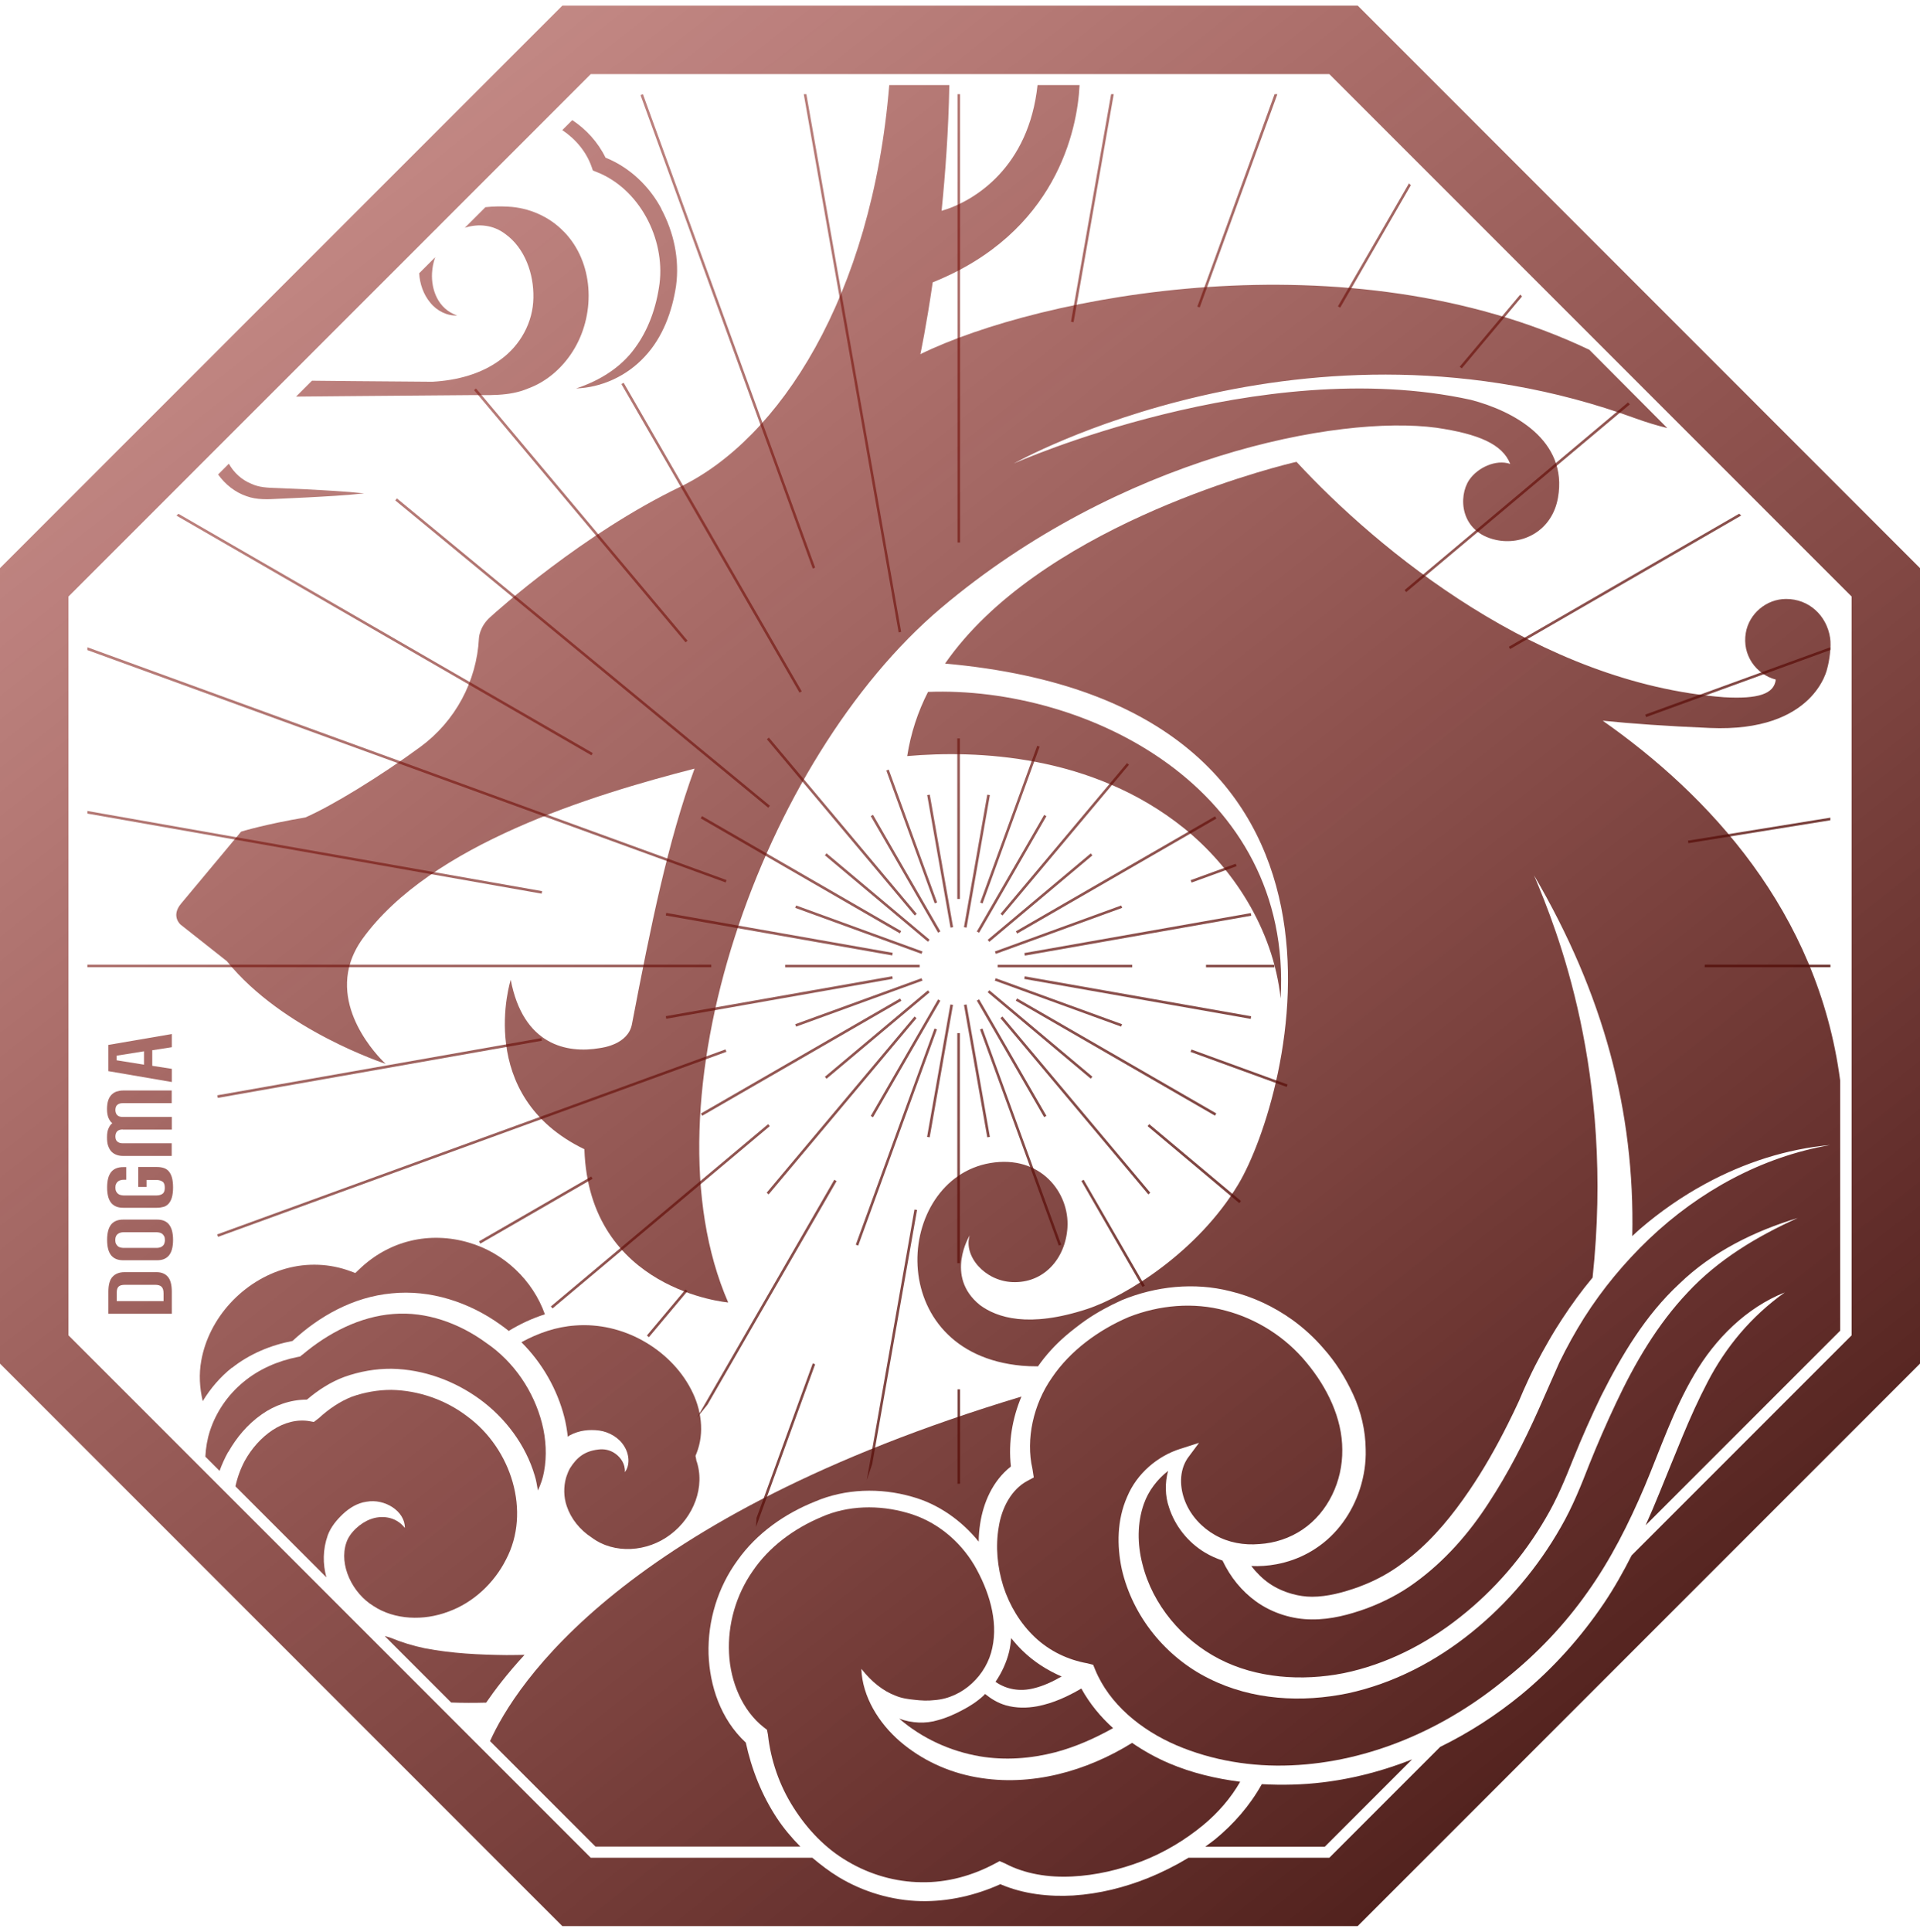 <svg width="170" height="171" viewBox="0 0 170 171" fill="none" xmlns="http://www.w3.org/2000/svg">
<path d="M120.218 0.5H49.791L0 50.291V120.708L49.791 170.5H120.208L170 120.708V50.291L120.218 0.5ZM163.948 118.201L144.47 137.679C143.739 139.122 142.944 140.538 142.037 141.889C139.983 144.933 137.503 147.709 134.662 150.041C132.478 151.827 130.072 153.382 127.519 154.631L117.701 164.448H105.228C104.099 165.133 102.914 165.725 101.693 166.225C99.583 167.076 97.335 167.641 95.031 167.789C92.884 167.909 90.654 167.678 88.572 166.789C86.379 167.78 83.964 168.335 81.549 168.288C78.976 168.233 76.441 167.474 74.257 166.16C73.433 165.661 72.665 165.068 71.925 164.448H52.308L6.061 118.201V52.808L52.308 6.561H117.701L163.948 52.808V118.201Z" fill="url(#paint0_linear_332_5125)"/>
<path d="M66.022 154.242C63.801 152.179 62.839 149.227 62.737 146.423C62.654 143.462 63.56 140.501 65.3 138.123C67.003 135.717 69.492 133.987 72.147 132.923C74.849 131.766 77.94 131.683 80.744 132.488C83.066 133.126 85.139 134.588 86.656 136.467C86.656 135.939 86.703 135.403 86.786 134.866C87.064 133.043 87.878 131.091 89.506 129.814C89.266 127.639 89.636 125.539 90.441 123.623C55.057 134.283 45.628 149.144 43.388 154.122L52.725 163.458H70.861C70.093 162.681 69.381 161.839 68.779 160.923C67.447 158.897 66.54 156.611 66.031 154.233L66.022 154.242Z" fill="url(#paint1_linear_332_5125)"/>
<path d="M141.954 63.801C144.517 64.06 147.487 64.273 151.392 64.44C160.719 64.847 161.793 59.147 161.793 59.147C161.968 58.527 162.163 57.259 162.042 56.463C161.737 54.474 160.155 53.012 158.138 53.021C156.407 53.021 154.862 54.317 154.575 56.029C154.242 57.981 155.482 59.693 157.231 60.156C157.092 61.423 155.685 61.895 152.65 61.719C136.309 60.47 122.041 48.718 114.795 40.881C114.675 40.909 114.564 40.937 114.444 40.964C111.603 41.658 91.903 46.877 83.677 58.74C123.864 62.339 114.194 97.252 109.632 104.848C106.097 110.743 99.74 114.731 96.243 115.878C91.061 117.572 88.267 116.637 86.758 115.517C83.621 112.982 85.861 109.355 85.861 109.355C85.287 111.187 87.193 113.389 89.636 113.491C92.384 113.611 94.337 111.455 94.513 108.661C94.707 105.57 92.125 102.202 87.684 102.952C79.152 104.404 78.106 119.774 90.487 120.894C90.876 120.931 91.357 120.949 91.903 120.949C92.588 119.968 93.393 119.089 94.281 118.312C94.577 118.053 94.883 117.803 95.197 117.562C95.512 117.313 95.836 117.072 96.169 116.841C97.168 116.156 98.232 115.582 99.343 115.083C102.341 113.852 105.746 113.491 108.92 114.296C110.9 114.768 112.788 115.656 114.453 116.85C115.443 117.572 116.359 118.404 117.155 119.33C117.701 119.94 118.191 120.588 118.636 121.282C119.08 121.976 119.468 122.698 119.811 123.438C120.505 124.946 120.903 126.612 120.921 128.305C120.958 129.481 120.773 130.665 120.412 131.794C119.727 133.913 118.386 135.838 116.48 137.077C116.063 137.355 115.619 137.596 115.166 137.799C114.934 137.901 114.703 137.993 114.472 138.077C114 138.243 113.519 138.373 113.028 138.465C112.288 138.604 111.538 138.66 110.789 138.623C111.252 139.215 111.797 139.761 112.39 140.168C113.01 140.594 113.685 140.89 114.407 141.093C114.971 141.251 115.564 141.343 116.174 141.343C117.534 141.343 118.941 140.964 120.31 140.473C121.328 140.094 122.309 139.622 123.225 139.039C123.531 138.845 123.836 138.641 124.123 138.419C124.419 138.206 124.706 137.984 124.993 137.753C126.973 136.134 128.629 134.098 130.1 131.933C131.368 130.073 132.488 128.093 133.506 126.057C133.848 125.381 134.181 124.687 134.496 124.003C134.755 123.383 135.023 122.772 135.31 122.161C135.402 121.958 135.504 121.754 135.597 121.551C135.8 121.134 136.013 120.708 136.235 120.301C136.448 119.894 136.67 119.487 136.901 119.089C137.068 118.802 137.225 118.506 137.401 118.219C137.623 117.84 137.855 117.47 138.095 117.1C138.169 116.989 138.243 116.878 138.308 116.767C139.141 115.49 140.038 114.259 141.01 113.093C142.953 94.938 137.864 82.317 135.828 77.487C141.981 87.998 144.757 98.371 144.526 109.42C144.757 109.207 144.979 108.985 145.22 108.781C146.997 107.254 148.94 105.903 151.003 104.784C154.436 102.924 158.184 101.702 162.042 101.36C155.945 102.406 150.402 105.496 146.025 109.66C143.832 111.751 141.889 114.092 140.27 116.637C139.465 117.914 138.734 119.237 138.077 120.588L136.226 124.78C134.958 127.621 133.533 130.415 131.794 133.062C130.082 135.708 127.944 138.169 125.307 140.085C124.002 141.047 122.531 141.806 120.995 142.38C119.478 142.925 117.858 143.37 116.128 143.351C114.407 143.342 112.649 142.787 111.233 141.778C109.919 140.825 108.947 139.613 108.244 138.142C107.708 137.956 107.171 137.725 106.671 137.42C105.181 136.522 104.034 135.079 103.507 133.432C103.155 132.414 103.136 131.266 103.423 130.202C102.452 130.97 101.693 131.96 101.286 133.108C100.684 134.792 100.694 136.689 101.156 138.465C102.054 142.056 104.654 145.146 107.948 146.849C111.252 148.561 115.267 148.838 118.978 148.107C122.716 147.339 126.251 145.553 129.277 143.148C132.321 140.751 134.903 137.753 136.855 134.394C137.855 132.701 138.576 130.961 139.326 129.073C140.075 127.223 140.89 125.381 141.769 123.568C143.573 119.987 145.683 116.424 148.69 113.639C151.633 110.789 155.371 108.966 159.174 107.819C155.537 109.457 152.104 111.529 149.44 114.398C146.756 117.229 144.757 120.644 143.083 124.206C142.241 125.983 141.454 127.796 140.714 129.638C140.011 131.451 139.224 133.413 138.206 135.171C136.189 138.724 133.515 141.898 130.332 144.471C127.158 147.043 123.41 149.014 119.339 149.893C115.286 150.726 110.891 150.513 107.051 148.588C103.229 146.701 100.286 143.092 99.324 138.9C98.88 136.818 98.898 134.542 99.796 132.506C100.647 130.452 102.479 128.888 104.506 128.25L106.162 127.722L105.144 129.092C104.395 130.221 104.441 131.683 104.941 132.923C105.441 134.181 106.421 135.227 107.587 135.884C108.753 136.55 110.141 136.8 111.511 136.68C112.88 136.596 114.213 136.152 115.332 135.393C117.59 133.867 118.885 131.109 118.848 128.333C118.848 125.548 117.507 122.8 115.665 120.597C113.833 118.367 111.27 116.73 108.476 116.008C105.672 115.249 102.655 115.517 99.944 116.582C97.279 117.72 94.762 119.552 93.143 121.948C91.496 124.289 90.811 127.408 91.413 130.017L91.533 130.785L90.959 131.091C89.59 131.822 88.701 133.422 88.433 135.153C88.128 136.883 88.304 138.725 88.84 140.436C89.395 142.139 90.349 143.721 91.635 144.933C92.921 146.146 94.549 146.932 96.28 147.237L96.789 147.367L96.965 147.793C98.214 150.846 101.036 153.15 104.164 154.492C107.328 155.843 110.844 156.417 114.314 156.269C121.31 155.982 128.028 153.002 133.394 148.542C136.124 146.349 138.558 143.786 140.575 140.918C142.611 138.058 144.211 134.884 145.609 131.6C146.997 128.315 148.135 124.863 150.013 121.68C151.855 118.515 154.64 115.749 158.027 114.407C156.546 115.462 155.241 116.665 154.103 117.997C152.965 119.33 151.993 120.792 151.188 122.346C150.374 123.901 149.652 125.511 148.968 127.158C148.283 128.805 147.617 130.471 146.932 132.145C146.543 133.108 146.136 134.061 145.71 135.014L162.931 117.794V95.641C160.941 80.614 151.225 70.334 141.926 63.81L141.954 63.801Z" fill="url(#paint2_linear_332_5125)"/>
<path d="M111.723 157.934C110.668 159.831 109.234 161.46 107.606 162.801C107.319 163.033 107.013 163.245 106.717 163.468H117.303L125.029 155.741C121.652 157.074 118.071 157.879 114.416 157.971C113.518 157.999 112.621 157.98 111.733 157.934H111.723Z" fill="url(#paint3_linear_332_5125)"/>
<path d="M89.044 150.948C88.359 150.754 87.757 150.383 87.221 149.949C87.165 150.004 87.119 150.069 87.064 150.115C86.499 150.633 85.851 151.05 85.185 151.392C84.519 151.744 83.825 152.058 83.066 152.262C81.965 152.604 80.716 152.539 79.615 152.132C81.65 153.89 84.158 155.029 86.777 155.473C88.979 155.843 91.255 155.676 93.439 155.112C95.225 154.64 96.927 153.881 98.556 152.974C97.446 151.975 96.483 150.809 95.743 149.467C94.559 150.161 93.282 150.763 91.838 151.04C90.941 151.207 89.96 151.216 89.034 150.948H89.044Z" fill="url(#paint4_linear_332_5125)"/>
<path d="M89.534 144.998C89.497 145.405 89.442 145.812 89.349 146.21C89.118 147.154 88.701 148.061 88.146 148.875C89.127 149.56 90.321 149.754 91.524 149.449C92.375 149.245 93.189 148.866 93.994 148.403C92.717 147.848 91.524 147.089 90.534 146.118C90.173 145.766 89.84 145.396 89.534 145.007V144.998Z" fill="url(#paint5_linear_332_5125)"/>
<path d="M109.808 157.721C107.652 157.444 105.524 156.944 103.507 156.083C102.378 155.602 101.277 154.992 100.24 154.279C96.224 156.777 91.293 158.193 86.462 157.323C83.973 156.888 81.604 155.797 79.689 154.15C77.801 152.521 76.358 150.189 76.265 147.737V147.719L76.275 147.737C77.172 148.875 78.181 149.68 79.282 150.097C79.819 150.328 80.401 150.411 80.975 150.467C81.549 150.532 82.132 150.569 82.733 150.495C85.241 150.319 87.369 148.274 87.859 145.868C88.396 143.425 87.545 140.76 86.259 138.539C84.936 136.328 82.826 134.607 80.318 133.913C77.838 133.2 75.081 133.237 72.712 134.292C70.278 135.319 68.095 136.929 66.642 139.076C65.161 141.195 64.421 143.804 64.551 146.358C64.671 148.894 65.744 151.429 67.623 152.9L67.91 153.122L67.993 153.548C68.243 155.824 69.011 158.045 70.241 159.979C71.463 161.913 73.082 163.634 75.072 164.781C77.043 165.947 79.31 166.595 81.577 166.614C83.853 166.66 86.12 166.031 88.128 164.948L88.507 164.744L88.979 164.948C90.737 165.883 92.847 166.216 94.938 166.105C97.029 166.003 99.13 165.512 101.11 164.754C103.09 163.986 104.941 162.875 106.56 161.534C107.865 160.451 108.985 159.156 109.808 157.721Z" fill="url(#paint6_linear_332_5125)"/>
<path d="M78.689 68.122L82.973 79.883L82.76 79.966L78.476 68.206L78.689 68.122ZM77.301 72.129L83.26 82.446L83.057 82.557L77.098 72.24L77.301 72.129ZM73.183 75.534L82.307 83.187L82.159 83.362L73.035 75.71L73.183 75.534ZM67.9 65.439L68.076 65.291L81.169 80.892L80.993 81.04L67.9 65.439ZM81.595 86.592L81.678 86.805L70.491 90.876L70.407 90.663L81.595 86.592ZM81.428 85.629H69.519V85.398H81.428V85.629ZM70.407 80.364L70.491 80.152L81.678 84.223L81.595 84.436L70.407 80.364ZM79.698 88.387L79.809 88.591L62.172 98.769L62.061 98.566L79.698 88.387ZM82.159 87.665L82.307 87.841L73.183 95.493L73.035 95.318L82.159 87.665ZM83.057 88.47L83.26 88.581L77.301 98.899L77.098 98.788L83.057 88.47ZM56.926 8.337L72.175 50.245L71.962 50.328L56.713 8.421L56.926 8.337ZM55.223 33.886L70.99 61.201L70.787 61.312L55.019 33.997L55.223 33.886ZM42.148 34.385L60.877 56.713L60.701 56.861L41.972 34.533L42.148 34.385ZM34.995 44.295L35.144 44.12L68.168 71.324L68.02 71.5L34.995 44.295ZM62.043 72.444L62.154 72.24L79.79 82.419L79.679 82.622L62.043 72.444ZM58.952 81.04L58.989 80.809L79.041 84.343L79.004 84.575L58.952 81.04ZM79.004 86.416L79.041 86.647L58.989 90.182L58.952 89.951L79.004 86.416ZM47.941 91.894L47.978 92.125L19.284 97.187L19.247 96.955L47.941 91.894ZM19.228 109.271L64.236 92.893L64.319 93.106L19.311 109.484L19.228 109.271ZM42.416 109.882L52.355 104.145L52.465 104.349L42.528 110.086L42.416 109.882ZM48.773 115.647L68.011 99.509L68.159 99.685L48.922 115.823L48.773 115.647ZM57.453 118.367L57.277 118.219L60.692 114.148L60.867 114.296L57.453 118.367ZM68.057 105.727L67.881 105.579L80.975 89.978L81.15 90.127L68.057 105.727ZM75.987 110.262L75.774 110.178L82.742 91.043L82.955 91.126L75.987 110.262ZM82.316 100.675L82.085 100.638L84.148 88.914L84.38 88.951L82.316 100.675ZM84.158 82.113L82.094 70.38L82.326 70.343L84.389 82.076L84.158 82.113ZM84.99 111.816H84.759V91.45H84.99V111.816ZM84.99 79.578H84.759V65.365H84.99V79.578ZM88.174 84.436L88.09 84.223L99.278 80.152L99.361 80.364L88.174 84.436ZM88.34 85.398H100.249V85.629H88.34V85.398ZM87.6 87.656L96.724 95.308L96.576 95.484L87.452 87.832L87.6 87.656ZM87.452 83.196L96.576 75.543L96.724 75.719L87.6 83.372L87.452 83.196ZM88.164 86.592L99.352 90.663L99.268 90.876L88.081 86.805L88.164 86.592ZM90.691 86.657L90.728 86.425L110.779 89.96L110.742 90.191L90.691 86.657ZM106.782 85.629V85.398H112.833V85.629H106.782ZM110.789 81.058L90.737 84.593L90.7 84.362L110.751 80.827L110.789 81.058ZM109.493 76.672L105.505 78.125L105.422 77.912L109.41 76.46L109.493 76.672ZM107.587 72.259L107.698 72.462L90.061 82.641L89.95 82.437L107.587 72.259ZM99.786 67.549L99.962 67.697L88.766 81.04L88.59 80.892L99.786 67.549ZM92.652 72.249L86.693 82.567L86.49 82.456L92.449 72.138L92.652 72.249ZM92.652 98.778L92.449 98.889L86.49 88.572L86.693 88.461L92.652 98.778ZM92.051 66.096L86.999 79.976L86.786 79.892L91.838 66.013L92.051 66.096ZM87.415 70.343L87.646 70.38L85.583 82.113L85.351 82.076L87.415 70.343ZM87.415 100.675L85.351 88.951L85.583 88.914L87.646 100.638L87.415 100.675ZM93.744 110.262L86.776 91.126L86.989 91.043L93.957 110.178L93.744 110.262ZM101.85 105.579L101.674 105.727L88.581 90.127L88.757 89.978L101.85 105.579ZM107.578 98.76L89.941 88.581L90.052 88.378L107.689 98.556L107.578 98.76ZM113.925 96.215L105.412 93.115L105.496 92.903L114.009 96.002L113.925 96.215Z" fill="url(#paint7_linear_332_5125)"/>
<path d="M85.009 8.337H84.778V48.025H85.009V8.337Z" fill="url(#paint8_linear_332_5125)"/>
<path d="M52.484 66.66L15.795 45.48L15.629 45.646L52.373 66.864L52.484 66.66Z" fill="url(#paint9_linear_332_5125)"/>
<path d="M47.996 78.884L7.736 71.787V72.018L47.959 79.106L47.996 78.884Z" fill="url(#paint10_linear_332_5125)"/>
<path d="M66.938 135.171L72.175 120.764L71.962 120.69L66.984 134.366" fill="url(#paint11_linear_332_5125)"/>
<path d="M85.009 122.985H84.778V131.34H85.009V122.985Z" fill="url(#paint12_linear_332_5125)"/>
<path d="M149.458 74.415L149.495 74.637L162.061 72.61V72.379L149.458 74.415Z" fill="url(#paint13_linear_332_5125)"/>
<path d="M133.709 57.453L154.168 45.637L153.992 45.471L133.598 57.25L133.709 57.453Z" fill="url(#paint14_linear_332_5125)"/>
<path d="M129.425 32.609L134.764 26.242L134.607 26.076L129.249 32.461L129.425 32.609Z" fill="url(#paint15_linear_332_5125)"/>
<path d="M106.227 27.214L113.102 8.337H112.852L106.014 27.14L106.227 27.214Z" fill="url(#paint16_linear_332_5125)"/>
<path d="M79.791 55.936L71.398 8.337H71.167L79.569 55.982L79.791 55.936Z" fill="url(#paint17_linear_332_5125)"/>
<path d="M64.328 77.903L7.736 57.296V57.546L64.254 78.116L64.328 77.903Z" fill="url(#paint18_linear_332_5125)"/>
<path d="M62.977 85.389H7.736V85.62H62.977V85.389Z" fill="url(#paint19_linear_332_5125)"/>
<path d="M77.227 129.601L81.197 107.106L80.966 107.069L76.746 131.026" fill="url(#paint20_linear_332_5125)"/>
<path d="M62.644 124.336L74.072 104.552L73.868 104.432L61.71 125.502" fill="url(#paint21_linear_332_5125)"/>
<path d="M101.369 113.815L95.947 104.432L95.752 104.543L101.156 113.917" fill="url(#paint22_linear_332_5125)"/>
<path d="M109.873 106.31L101.758 99.509L101.61 99.685L109.734 106.505" fill="url(#paint23_linear_332_5125)"/>
<path d="M162.07 85.389H150.938V85.62H162.07V85.389Z" fill="url(#paint24_linear_332_5125)"/>
<path d="M145.747 63.477L162.061 57.537V57.296L145.673 63.255L145.747 63.477Z" fill="url(#paint25_linear_332_5125)"/>
<path d="M124.511 52.41L144.313 35.792L144.146 35.625L124.363 52.235L124.511 52.41Z" fill="url(#paint26_linear_332_5125)"/>
<path d="M118.663 27.233L124.918 16.397L124.752 16.23L118.46 27.122L118.663 27.233Z" fill="url(#paint27_linear_332_5125)"/>
<path d="M95.058 28.519L98.612 8.337H98.38L94.827 28.482L95.058 28.519Z" fill="url(#paint28_linear_332_5125)"/>
<path d="M32.099 83.103C38.142 74.739 52.382 70.38 61.497 68.039C59.156 74.415 57.647 81.826 55.954 90.663C55.612 92.468 53.308 92.745 53.132 92.773C50.189 93.291 46.322 92.505 45.22 86.731C45.22 86.731 41.963 97.002 51.744 101.73C52.142 114.25 64.476 115.295 64.476 115.295C56.75 97.557 67.484 67.225 83.307 53.836C99.13 40.455 118.45 36.689 127.185 37.864C130.887 38.41 133.033 39.308 133.718 41.066C132.432 40.631 130.813 41.408 130.082 42.491C129.101 43.953 129.258 47.09 132.45 47.793C134.773 48.302 137.419 47.034 137.947 44.055C138.844 38.966 134.005 36.375 130.23 35.394C111.584 31.304 89.765 41.029 89.765 41.029C89.765 41.029 115.684 26.4 144.803 37.032C145.794 37.392 146.728 37.67 147.626 37.892L140.723 30.962C119.255 20.755 91.977 26.215 81.493 31.35C81.493 31.35 82.011 28.935 82.585 24.993C93.504 20.616 95.4 11.521 95.586 7.532H91.866C91.098 14.759 86.351 17.794 83.371 18.664C83.704 15.342 83.982 11.558 84.056 7.532H78.736C77.19 26.298 68.973 38.873 60.229 43.093C51.596 47.257 43.99 54.085 43.361 54.668C42.444 55.51 42.407 56.482 42.407 56.482C42.213 60.313 40.307 63.847 37.216 66.115C33.691 68.705 29.397 71.333 27.038 72.36C23.559 72.943 21.347 73.61 21.347 73.619C21.347 73.619 16.97 78.875 16.036 79.985C15.101 81.096 15.989 81.845 15.989 81.845L20.089 85.084C25.03 91.209 34.144 94.17 34.144 94.17C34.144 94.17 29.499 89.96 31.035 85.176C31.257 84.491 31.6 83.797 32.099 83.103Z" fill="url(#paint29_linear_332_5125)"/>
<path d="M80.318 66.929C86.471 66.392 96.687 66.772 104.82 73.304C109.077 76.719 112.722 82.169 113.389 88.378C114.453 69.742 96.196 60.711 82.168 61.247C81.271 63.005 80.641 64.902 80.327 66.92L80.318 66.929Z" fill="url(#paint30_linear_332_5125)"/>
<path d="M13.861 112.612C14.296 112.612 14.629 112.751 14.861 113.019C15.092 113.287 15.212 113.732 15.212 114.342V116.295H9.596V114.342C9.596 113.732 9.716 113.287 9.966 113.019C10.216 112.751 10.567 112.612 11.021 112.612H13.861ZM14.481 115.175V114.49C14.481 114.222 14.426 114.028 14.306 113.907C14.185 113.787 14 113.732 13.75 113.732H11.058C10.808 113.732 10.623 113.778 10.512 113.88C10.401 113.981 10.336 114.157 10.336 114.416V115.175H14.491H14.481Z" fill="url(#paint31_linear_332_5125)"/>
<path d="M13.898 107.958C14.12 107.958 14.315 107.985 14.491 108.05C14.666 108.115 14.814 108.217 14.935 108.355C15.055 108.494 15.157 108.689 15.222 108.911C15.286 109.142 15.323 109.42 15.323 109.753C15.323 110.086 15.286 110.373 15.222 110.604C15.157 110.835 15.055 111.02 14.935 111.159C14.814 111.298 14.657 111.4 14.491 111.465C14.315 111.529 14.12 111.557 13.898 111.557H10.909C10.697 111.557 10.502 111.529 10.327 111.465C10.151 111.4 10.003 111.298 9.873 111.159C9.753 111.02 9.651 110.835 9.586 110.604C9.522 110.373 9.485 110.095 9.485 109.753C9.485 109.41 9.522 109.142 9.586 108.911C9.651 108.679 9.753 108.494 9.873 108.355C9.993 108.217 10.151 108.115 10.327 108.05C10.502 107.985 10.697 107.958 10.909 107.958H13.898ZM10.937 109.077C10.845 109.077 10.761 109.086 10.669 109.114C10.576 109.142 10.502 109.17 10.438 109.225C10.364 109.281 10.308 109.346 10.271 109.438C10.225 109.521 10.206 109.632 10.206 109.771C10.206 109.91 10.225 110.012 10.271 110.104C10.317 110.188 10.373 110.262 10.438 110.317C10.502 110.373 10.586 110.41 10.669 110.428C10.752 110.447 10.845 110.465 10.937 110.465H13.871C13.963 110.465 14.046 110.456 14.139 110.428C14.222 110.41 14.306 110.373 14.37 110.317C14.444 110.262 14.5 110.197 14.537 110.104C14.574 110.012 14.602 109.91 14.602 109.771C14.602 109.632 14.583 109.531 14.537 109.438C14.491 109.355 14.435 109.281 14.37 109.225C14.306 109.17 14.222 109.133 14.139 109.114C14.056 109.096 13.963 109.077 13.871 109.077H10.937Z" fill="url(#paint32_linear_332_5125)"/>
<path d="M12.242 103.303H13.898C14.12 103.303 14.315 103.331 14.491 103.386C14.666 103.442 14.814 103.534 14.935 103.673C15.055 103.812 15.157 103.997 15.222 104.228C15.286 104.46 15.323 104.756 15.323 105.108C15.323 105.459 15.286 105.755 15.222 105.987C15.157 106.218 15.055 106.403 14.935 106.542C14.814 106.681 14.657 106.782 14.491 106.829C14.324 106.875 14.12 106.912 13.898 106.912H10.909C10.697 106.912 10.502 106.884 10.327 106.819C10.151 106.755 10.003 106.653 9.873 106.514C9.753 106.375 9.651 106.19 9.586 105.959C9.522 105.728 9.485 105.45 9.485 105.108C9.485 104.765 9.522 104.497 9.586 104.266C9.651 104.034 9.753 103.849 9.873 103.71C9.993 103.572 10.151 103.47 10.327 103.405C10.502 103.34 10.697 103.312 10.909 103.312H11.178V104.432H10.937C10.845 104.432 10.761 104.441 10.678 104.469C10.595 104.488 10.512 104.525 10.447 104.58C10.382 104.636 10.327 104.7 10.28 104.793C10.234 104.876 10.216 104.987 10.216 105.126C10.216 105.265 10.234 105.367 10.28 105.459C10.327 105.542 10.382 105.616 10.447 105.672C10.512 105.728 10.595 105.765 10.678 105.783C10.761 105.802 10.854 105.82 10.937 105.82H13.861C14.074 105.82 14.25 105.774 14.389 105.672C14.527 105.579 14.592 105.394 14.592 105.135C14.592 104.876 14.527 104.691 14.389 104.599C14.25 104.506 14.083 104.451 13.871 104.451H12.973V105.071H12.242V103.303Z" fill="url(#paint33_linear_332_5125)"/>
<path d="M10.864 99.981C10.651 99.981 10.484 100.037 10.382 100.139C10.28 100.24 10.216 100.398 10.216 100.592C10.216 100.805 10.271 100.953 10.392 101.055C10.512 101.156 10.669 101.203 10.864 101.203H15.203V102.322H10.9C10.688 102.322 10.503 102.295 10.327 102.23C10.151 102.165 10.003 102.073 9.873 101.943C9.744 101.813 9.651 101.638 9.577 101.434C9.503 101.23 9.476 100.971 9.476 100.675C9.476 100.324 9.522 100.055 9.624 99.852C9.716 99.648 9.827 99.509 9.947 99.426C9.827 99.343 9.716 99.195 9.624 99.001C9.531 98.797 9.476 98.528 9.476 98.177C9.476 97.881 9.513 97.622 9.577 97.418C9.642 97.215 9.744 97.039 9.873 96.909C10.003 96.78 10.151 96.678 10.327 96.622C10.503 96.567 10.688 96.53 10.9 96.53H15.203V97.65H10.864C10.669 97.65 10.503 97.705 10.392 97.798C10.271 97.899 10.216 98.047 10.216 98.26C10.216 98.454 10.271 98.603 10.382 98.714C10.493 98.825 10.651 98.871 10.864 98.871H15.213V99.991H10.864V99.981Z" fill="url(#paint34_linear_332_5125)"/>
<path d="M13.482 94.346L15.212 94.614V95.78L9.596 94.818V92.495L15.212 91.533V92.699L13.482 92.967V94.355V94.346ZM12.751 93.06L10.327 93.448V93.856L12.751 94.244V93.06Z" fill="url(#paint35_linear_332_5125)"/>
<path d="M43.046 150.717C43.814 149.597 44.915 148.144 46.442 146.488C45.905 146.488 45.369 146.516 44.832 146.507C42.444 146.479 40.029 146.368 37.614 145.905C36.578 145.692 35.532 145.368 34.524 144.952C34.367 144.915 34.218 144.869 34.061 144.822L39.946 150.707C40.973 150.744 42 150.744 43.037 150.717H43.046Z" fill="url(#paint36_linear_332_5125)"/>
<path d="M29.009 135.93C29.286 135.162 29.832 134.524 30.36 134.024C30.915 133.506 31.627 133.043 32.451 132.932C34.061 132.636 35.865 133.765 35.847 135.255C35.005 134.172 33.691 134.144 32.812 134.477C31.951 134.783 30.952 135.652 30.665 136.559C29.989 138.53 31.202 141.029 33.071 142.167C34.931 143.397 37.522 143.49 39.687 142.666C41.889 141.88 43.749 140.14 44.804 138.049C47.034 133.82 45.285 128.25 41.38 125.381C39.456 123.91 37.05 123.077 34.653 123.031C33.45 123.031 32.275 123.244 31.165 123.633C30.064 124.067 29.092 124.743 28.222 125.539L27.787 125.872L27.436 125.807C26.334 125.603 25.159 125.918 24.141 126.584C23.133 127.251 22.272 128.222 21.671 129.314C21.291 130.027 21.014 130.795 20.847 131.572L28.898 139.622C28.574 138.438 28.574 137.161 29.018 135.912L29.009 135.93Z" fill="url(#paint37_linear_332_5125)"/>
<path d="M61.654 129.24L61.58 128.87L61.682 128.62C62.385 126.834 62.117 124.752 61.182 122.976C60.248 121.18 58.712 119.672 56.907 118.673C55.103 117.664 53.012 117.174 50.948 117.331C49.273 117.442 47.663 117.997 46.164 118.812C47.996 120.635 49.338 122.966 49.977 125.483C50.115 126.038 50.208 126.603 50.273 127.177C50.328 127.14 50.375 127.103 50.43 127.066C51.309 126.594 52.188 126.529 53.049 126.631C53.928 126.751 54.807 127.26 55.26 128.009C55.723 128.722 55.797 129.712 55.325 130.313C55.371 129.573 54.946 129.009 54.483 128.676C54.011 128.342 53.484 128.241 52.947 128.315C51.763 128.463 51.078 128.999 50.467 129.971C50.338 130.202 50.236 130.452 50.153 130.702C50.153 130.739 50.125 130.785 50.115 130.822C49.894 131.627 49.903 132.516 50.18 133.321C50.55 134.431 51.337 135.421 52.392 136.106C54.391 137.596 57.324 137.392 59.359 135.838C61.404 134.311 62.487 131.59 61.645 129.249V129.231L61.654 129.24Z" fill="url(#paint38_linear_332_5125)"/>
<path d="M20.533 121.088C22.097 119.848 23.975 119.071 25.9 118.701C28.259 116.508 31.285 114.805 34.663 114.49C38.095 114.129 41.547 115.286 44.267 117.229C44.536 117.414 44.785 117.609 45.045 117.812C46.044 117.202 47.117 116.702 48.246 116.341C47.182 113.324 44.6 110.872 41.473 109.984C39.807 109.494 38.003 109.429 36.319 109.845C34.626 110.252 33.062 111.141 31.794 112.371L31.461 112.686L31.035 112.529C29.203 111.844 27.186 111.77 25.308 112.297C23.438 112.816 21.727 113.907 20.403 115.342C19.08 116.776 18.155 118.562 17.822 120.44C17.6 121.643 17.674 122.855 17.951 124.03C18.636 122.902 19.506 121.884 20.533 121.069V121.088Z" fill="url(#paint39_linear_332_5125)"/>
<path d="M20.218 128.527C20.949 127.241 21.921 126.075 23.179 125.196C24.29 124.41 25.705 123.892 27.177 123.892C28.167 123.05 29.268 122.337 30.489 121.884C31.84 121.402 33.256 121.153 34.672 121.162C37.512 121.217 40.242 122.226 42.5 123.873C44.748 125.52 46.544 127.898 47.349 130.628C47.487 131.054 47.543 131.488 47.626 131.933C47.876 131.414 48.07 130.85 48.172 130.258C48.431 128.87 48.348 127.38 47.987 125.974C47.256 123.151 45.517 120.56 43.083 118.895C40.686 117.137 37.753 116.073 34.82 116.313C31.887 116.535 29.092 117.96 26.76 119.931H26.742L26.575 120.079L26.372 120.116C24.595 120.468 22.902 121.208 21.541 122.346C20.172 123.475 19.136 124.983 18.59 126.658C18.349 127.399 18.22 128.176 18.183 128.944L19.441 130.202C19.654 129.619 19.904 129.055 20.209 128.518L20.218 128.527Z" fill="url(#paint40_linear_332_5125)"/>
<path d="M58.564 18.488C57.509 16.499 55.76 14.815 53.613 13.954C52.947 12.585 51.901 11.447 50.671 10.632L49.782 11.521C49.782 11.521 49.782 11.521 49.792 11.521C50.995 12.326 51.938 13.473 52.392 14.796L52.494 15.092L52.818 15.222C56.584 16.684 58.897 21.088 58.397 25.104C58.12 27.177 57.426 29.185 56.195 30.841C54.974 32.525 53.114 33.691 51.013 34.385C53.234 34.311 55.483 33.303 57.074 31.581C58.693 29.86 59.517 27.566 59.859 25.308C60.183 22.939 59.656 20.552 58.545 18.479L58.564 18.488Z" fill="url(#paint41_linear_332_5125)"/>
<path d="M38.438 20.431L38.845 20.024C38.706 20.154 38.567 20.283 38.438 20.431Z" fill="url(#paint42_linear_332_5125)"/>
<path d="M40.474 27.927C38.771 27.343 38.17 25.632 38.253 24.16C38.281 23.689 38.373 23.217 38.531 22.772L37.115 24.188C37.17 25.123 37.485 26.057 38.087 26.779C38.669 27.519 39.595 27.973 40.474 27.927Z" fill="url(#paint43_linear_332_5125)"/>
<path d="M49.912 20.496C48.626 19.154 46.794 18.377 44.998 18.294C44.332 18.257 43.648 18.266 42.981 18.34L41.158 20.163C42.37 19.765 43.703 19.913 44.758 20.727C46.46 21.958 47.275 24.225 47.228 26.363C47.201 28.519 46.072 30.582 44.286 31.859C42.602 33.108 40.455 33.673 38.29 33.793L31.267 33.737L27.621 33.7L26.214 35.107L31.267 35.061L41.492 34.977C43.139 34.95 45.035 35.126 46.766 34.385C48.515 33.747 49.967 32.405 50.893 30.804C52.734 27.63 52.577 23.207 49.912 20.487V20.496Z" fill="url(#paint44_linear_332_5125)"/>
<path d="M21.838 43.925C22.744 44.258 23.762 44.203 24.567 44.157L27.121 44.036C28.824 43.944 30.536 43.861 32.238 43.675C30.536 43.49 28.824 43.407 27.121 43.315L24.567 43.203C23.679 43.176 22.939 43.148 22.254 42.824C21.403 42.482 20.7 41.834 20.265 41.047L19.312 42.001C19.941 42.88 20.82 43.583 21.838 43.925Z" fill="url(#paint45_linear_332_5125)"/>
<defs>
<linearGradient id="paint0_linear_332_5125" x1="158.981" y1="184.667" x2="-105.463" y2="-150.611" gradientUnits="userSpaceOnUse">
<stop stop-color="#350D0A"/>
<stop offset="1" stop-color="#D7170B" stop-opacity="0"/>
</linearGradient>
<linearGradient id="paint1_linear_332_5125" x1="158.981" y1="184.667" x2="-105.463" y2="-150.611" gradientUnits="userSpaceOnUse">
<stop stop-color="#350D0A"/>
<stop offset="1" stop-color="#D7170B" stop-opacity="0"/>
</linearGradient>
<linearGradient id="paint2_linear_332_5125" x1="158.981" y1="184.667" x2="-105.463" y2="-150.611" gradientUnits="userSpaceOnUse">
<stop stop-color="#350D0A"/>
<stop offset="1" stop-color="#D7170B" stop-opacity="0"/>
</linearGradient>
<linearGradient id="paint3_linear_332_5125" x1="158.981" y1="184.667" x2="-105.463" y2="-150.611" gradientUnits="userSpaceOnUse">
<stop stop-color="#350D0A"/>
<stop offset="1" stop-color="#D7170B" stop-opacity="0"/>
</linearGradient>
<linearGradient id="paint4_linear_332_5125" x1="158.981" y1="184.667" x2="-105.463" y2="-150.611" gradientUnits="userSpaceOnUse">
<stop stop-color="#350D0A"/>
<stop offset="1" stop-color="#D7170B" stop-opacity="0"/>
</linearGradient>
<linearGradient id="paint5_linear_332_5125" x1="158.981" y1="184.667" x2="-105.463" y2="-150.611" gradientUnits="userSpaceOnUse">
<stop stop-color="#350D0A"/>
<stop offset="1" stop-color="#D7170B" stop-opacity="0"/>
</linearGradient>
<linearGradient id="paint6_linear_332_5125" x1="158.981" y1="184.667" x2="-105.463" y2="-150.611" gradientUnits="userSpaceOnUse">
<stop stop-color="#350D0A"/>
<stop offset="1" stop-color="#D7170B" stop-opacity="0"/>
</linearGradient>
<linearGradient id="paint7_linear_332_5125" x1="158.981" y1="184.667" x2="-105.463" y2="-150.611" gradientUnits="userSpaceOnUse">
<stop stop-color="#350D0A"/>
<stop offset="1" stop-color="#D7170B" stop-opacity="0"/>
</linearGradient>
<linearGradient id="paint8_linear_332_5125" x1="158.981" y1="184.667" x2="-105.463" y2="-150.611" gradientUnits="userSpaceOnUse">
<stop stop-color="#350D0A"/>
<stop offset="1" stop-color="#D7170B" stop-opacity="0"/>
</linearGradient>
<linearGradient id="paint9_linear_332_5125" x1="158.981" y1="184.667" x2="-105.463" y2="-150.611" gradientUnits="userSpaceOnUse">
<stop stop-color="#350D0A"/>
<stop offset="1" stop-color="#D7170B" stop-opacity="0"/>
</linearGradient>
<linearGradient id="paint10_linear_332_5125" x1="158.981" y1="184.667" x2="-105.463" y2="-150.611" gradientUnits="userSpaceOnUse">
<stop stop-color="#350D0A"/>
<stop offset="1" stop-color="#D7170B" stop-opacity="0"/>
</linearGradient>
<linearGradient id="paint11_linear_332_5125" x1="158.981" y1="184.667" x2="-105.463" y2="-150.611" gradientUnits="userSpaceOnUse">
<stop stop-color="#350D0A"/>
<stop offset="1" stop-color="#D7170B" stop-opacity="0"/>
</linearGradient>
<linearGradient id="paint12_linear_332_5125" x1="158.981" y1="184.667" x2="-105.463" y2="-150.611" gradientUnits="userSpaceOnUse">
<stop stop-color="#350D0A"/>
<stop offset="1" stop-color="#D7170B" stop-opacity="0"/>
</linearGradient>
<linearGradient id="paint13_linear_332_5125" x1="158.981" y1="184.667" x2="-105.463" y2="-150.611" gradientUnits="userSpaceOnUse">
<stop stop-color="#350D0A"/>
<stop offset="1" stop-color="#D7170B" stop-opacity="0"/>
</linearGradient>
<linearGradient id="paint14_linear_332_5125" x1="158.981" y1="184.667" x2="-105.463" y2="-150.611" gradientUnits="userSpaceOnUse">
<stop stop-color="#350D0A"/>
<stop offset="1" stop-color="#D7170B" stop-opacity="0"/>
</linearGradient>
<linearGradient id="paint15_linear_332_5125" x1="158.981" y1="184.667" x2="-105.463" y2="-150.611" gradientUnits="userSpaceOnUse">
<stop stop-color="#350D0A"/>
<stop offset="1" stop-color="#D7170B" stop-opacity="0"/>
</linearGradient>
<linearGradient id="paint16_linear_332_5125" x1="158.981" y1="184.667" x2="-105.463" y2="-150.611" gradientUnits="userSpaceOnUse">
<stop stop-color="#350D0A"/>
<stop offset="1" stop-color="#D7170B" stop-opacity="0"/>
</linearGradient>
<linearGradient id="paint17_linear_332_5125" x1="158.981" y1="184.667" x2="-105.463" y2="-150.611" gradientUnits="userSpaceOnUse">
<stop stop-color="#350D0A"/>
<stop offset="1" stop-color="#D7170B" stop-opacity="0"/>
</linearGradient>
<linearGradient id="paint18_linear_332_5125" x1="158.981" y1="184.667" x2="-105.463" y2="-150.611" gradientUnits="userSpaceOnUse">
<stop stop-color="#350D0A"/>
<stop offset="1" stop-color="#D7170B" stop-opacity="0"/>
</linearGradient>
<linearGradient id="paint19_linear_332_5125" x1="158.981" y1="184.667" x2="-105.463" y2="-150.611" gradientUnits="userSpaceOnUse">
<stop stop-color="#350D0A"/>
<stop offset="1" stop-color="#D7170B" stop-opacity="0"/>
</linearGradient>
<linearGradient id="paint20_linear_332_5125" x1="158.981" y1="184.667" x2="-105.463" y2="-150.611" gradientUnits="userSpaceOnUse">
<stop stop-color="#350D0A"/>
<stop offset="1" stop-color="#D7170B" stop-opacity="0"/>
</linearGradient>
<linearGradient id="paint21_linear_332_5125" x1="158.981" y1="184.667" x2="-105.463" y2="-150.611" gradientUnits="userSpaceOnUse">
<stop stop-color="#350D0A"/>
<stop offset="1" stop-color="#D7170B" stop-opacity="0"/>
</linearGradient>
<linearGradient id="paint22_linear_332_5125" x1="158.981" y1="184.667" x2="-105.463" y2="-150.611" gradientUnits="userSpaceOnUse">
<stop stop-color="#350D0A"/>
<stop offset="1" stop-color="#D7170B" stop-opacity="0"/>
</linearGradient>
<linearGradient id="paint23_linear_332_5125" x1="158.981" y1="184.667" x2="-105.463" y2="-150.611" gradientUnits="userSpaceOnUse">
<stop stop-color="#350D0A"/>
<stop offset="1" stop-color="#D7170B" stop-opacity="0"/>
</linearGradient>
<linearGradient id="paint24_linear_332_5125" x1="158.981" y1="184.667" x2="-105.463" y2="-150.611" gradientUnits="userSpaceOnUse">
<stop stop-color="#350D0A"/>
<stop offset="1" stop-color="#D7170B" stop-opacity="0"/>
</linearGradient>
<linearGradient id="paint25_linear_332_5125" x1="158.981" y1="184.667" x2="-105.463" y2="-150.611" gradientUnits="userSpaceOnUse">
<stop stop-color="#350D0A"/>
<stop offset="1" stop-color="#D7170B" stop-opacity="0"/>
</linearGradient>
<linearGradient id="paint26_linear_332_5125" x1="158.981" y1="184.667" x2="-105.463" y2="-150.611" gradientUnits="userSpaceOnUse">
<stop stop-color="#350D0A"/>
<stop offset="1" stop-color="#D7170B" stop-opacity="0"/>
</linearGradient>
<linearGradient id="paint27_linear_332_5125" x1="158.981" y1="184.667" x2="-105.463" y2="-150.611" gradientUnits="userSpaceOnUse">
<stop stop-color="#350D0A"/>
<stop offset="1" stop-color="#D7170B" stop-opacity="0"/>
</linearGradient>
<linearGradient id="paint28_linear_332_5125" x1="158.981" y1="184.667" x2="-105.463" y2="-150.611" gradientUnits="userSpaceOnUse">
<stop stop-color="#350D0A"/>
<stop offset="1" stop-color="#D7170B" stop-opacity="0"/>
</linearGradient>
<linearGradient id="paint29_linear_332_5125" x1="158.981" y1="184.667" x2="-105.463" y2="-150.611" gradientUnits="userSpaceOnUse">
<stop stop-color="#350D0A"/>
<stop offset="1" stop-color="#D7170B" stop-opacity="0"/>
</linearGradient>
<linearGradient id="paint30_linear_332_5125" x1="158.981" y1="184.667" x2="-105.463" y2="-150.611" gradientUnits="userSpaceOnUse">
<stop stop-color="#350D0A"/>
<stop offset="1" stop-color="#D7170B" stop-opacity="0"/>
</linearGradient>
<linearGradient id="paint31_linear_332_5125" x1="158.981" y1="184.667" x2="-105.463" y2="-150.611" gradientUnits="userSpaceOnUse">
<stop stop-color="#350D0A"/>
<stop offset="1" stop-color="#D7170B" stop-opacity="0"/>
</linearGradient>
<linearGradient id="paint32_linear_332_5125" x1="158.981" y1="184.667" x2="-105.463" y2="-150.611" gradientUnits="userSpaceOnUse">
<stop stop-color="#350D0A"/>
<stop offset="1" stop-color="#D7170B" stop-opacity="0"/>
</linearGradient>
<linearGradient id="paint33_linear_332_5125" x1="158.981" y1="184.667" x2="-105.463" y2="-150.611" gradientUnits="userSpaceOnUse">
<stop stop-color="#350D0A"/>
<stop offset="1" stop-color="#D7170B" stop-opacity="0"/>
</linearGradient>
<linearGradient id="paint34_linear_332_5125" x1="158.981" y1="184.667" x2="-105.463" y2="-150.611" gradientUnits="userSpaceOnUse">
<stop stop-color="#350D0A"/>
<stop offset="1" stop-color="#D7170B" stop-opacity="0"/>
</linearGradient>
<linearGradient id="paint35_linear_332_5125" x1="158.981" y1="184.667" x2="-105.463" y2="-150.611" gradientUnits="userSpaceOnUse">
<stop stop-color="#350D0A"/>
<stop offset="1" stop-color="#D7170B" stop-opacity="0"/>
</linearGradient>
<linearGradient id="paint36_linear_332_5125" x1="158.981" y1="184.667" x2="-105.463" y2="-150.611" gradientUnits="userSpaceOnUse">
<stop stop-color="#350D0A"/>
<stop offset="1" stop-color="#D7170B" stop-opacity="0"/>
</linearGradient>
<linearGradient id="paint37_linear_332_5125" x1="158.981" y1="184.667" x2="-105.463" y2="-150.611" gradientUnits="userSpaceOnUse">
<stop stop-color="#350D0A"/>
<stop offset="1" stop-color="#D7170B" stop-opacity="0"/>
</linearGradient>
<linearGradient id="paint38_linear_332_5125" x1="158.981" y1="184.667" x2="-105.463" y2="-150.611" gradientUnits="userSpaceOnUse">
<stop stop-color="#350D0A"/>
<stop offset="1" stop-color="#D7170B" stop-opacity="0"/>
</linearGradient>
<linearGradient id="paint39_linear_332_5125" x1="158.981" y1="184.667" x2="-105.463" y2="-150.611" gradientUnits="userSpaceOnUse">
<stop stop-color="#350D0A"/>
<stop offset="1" stop-color="#D7170B" stop-opacity="0"/>
</linearGradient>
<linearGradient id="paint40_linear_332_5125" x1="158.981" y1="184.667" x2="-105.463" y2="-150.611" gradientUnits="userSpaceOnUse">
<stop stop-color="#350D0A"/>
<stop offset="1" stop-color="#D7170B" stop-opacity="0"/>
</linearGradient>
<linearGradient id="paint41_linear_332_5125" x1="158.981" y1="184.667" x2="-105.463" y2="-150.611" gradientUnits="userSpaceOnUse">
<stop stop-color="#350D0A"/>
<stop offset="1" stop-color="#D7170B" stop-opacity="0"/>
</linearGradient>
<linearGradient id="paint42_linear_332_5125" x1="158.981" y1="184.667" x2="-105.463" y2="-150.611" gradientUnits="userSpaceOnUse">
<stop stop-color="#350D0A"/>
<stop offset="1" stop-color="#D7170B" stop-opacity="0"/>
</linearGradient>
<linearGradient id="paint43_linear_332_5125" x1="158.981" y1="184.667" x2="-105.463" y2="-150.611" gradientUnits="userSpaceOnUse">
<stop stop-color="#350D0A"/>
<stop offset="1" stop-color="#D7170B" stop-opacity="0"/>
</linearGradient>
<linearGradient id="paint44_linear_332_5125" x1="158.981" y1="184.667" x2="-105.463" y2="-150.611" gradientUnits="userSpaceOnUse">
<stop stop-color="#350D0A"/>
<stop offset="1" stop-color="#D7170B" stop-opacity="0"/>
</linearGradient>
<linearGradient id="paint45_linear_332_5125" x1="158.981" y1="184.667" x2="-105.463" y2="-150.611" gradientUnits="userSpaceOnUse">
<stop stop-color="#350D0A"/>
<stop offset="1" stop-color="#D7170B" stop-opacity="0"/>
</linearGradient>
</defs>
</svg>
